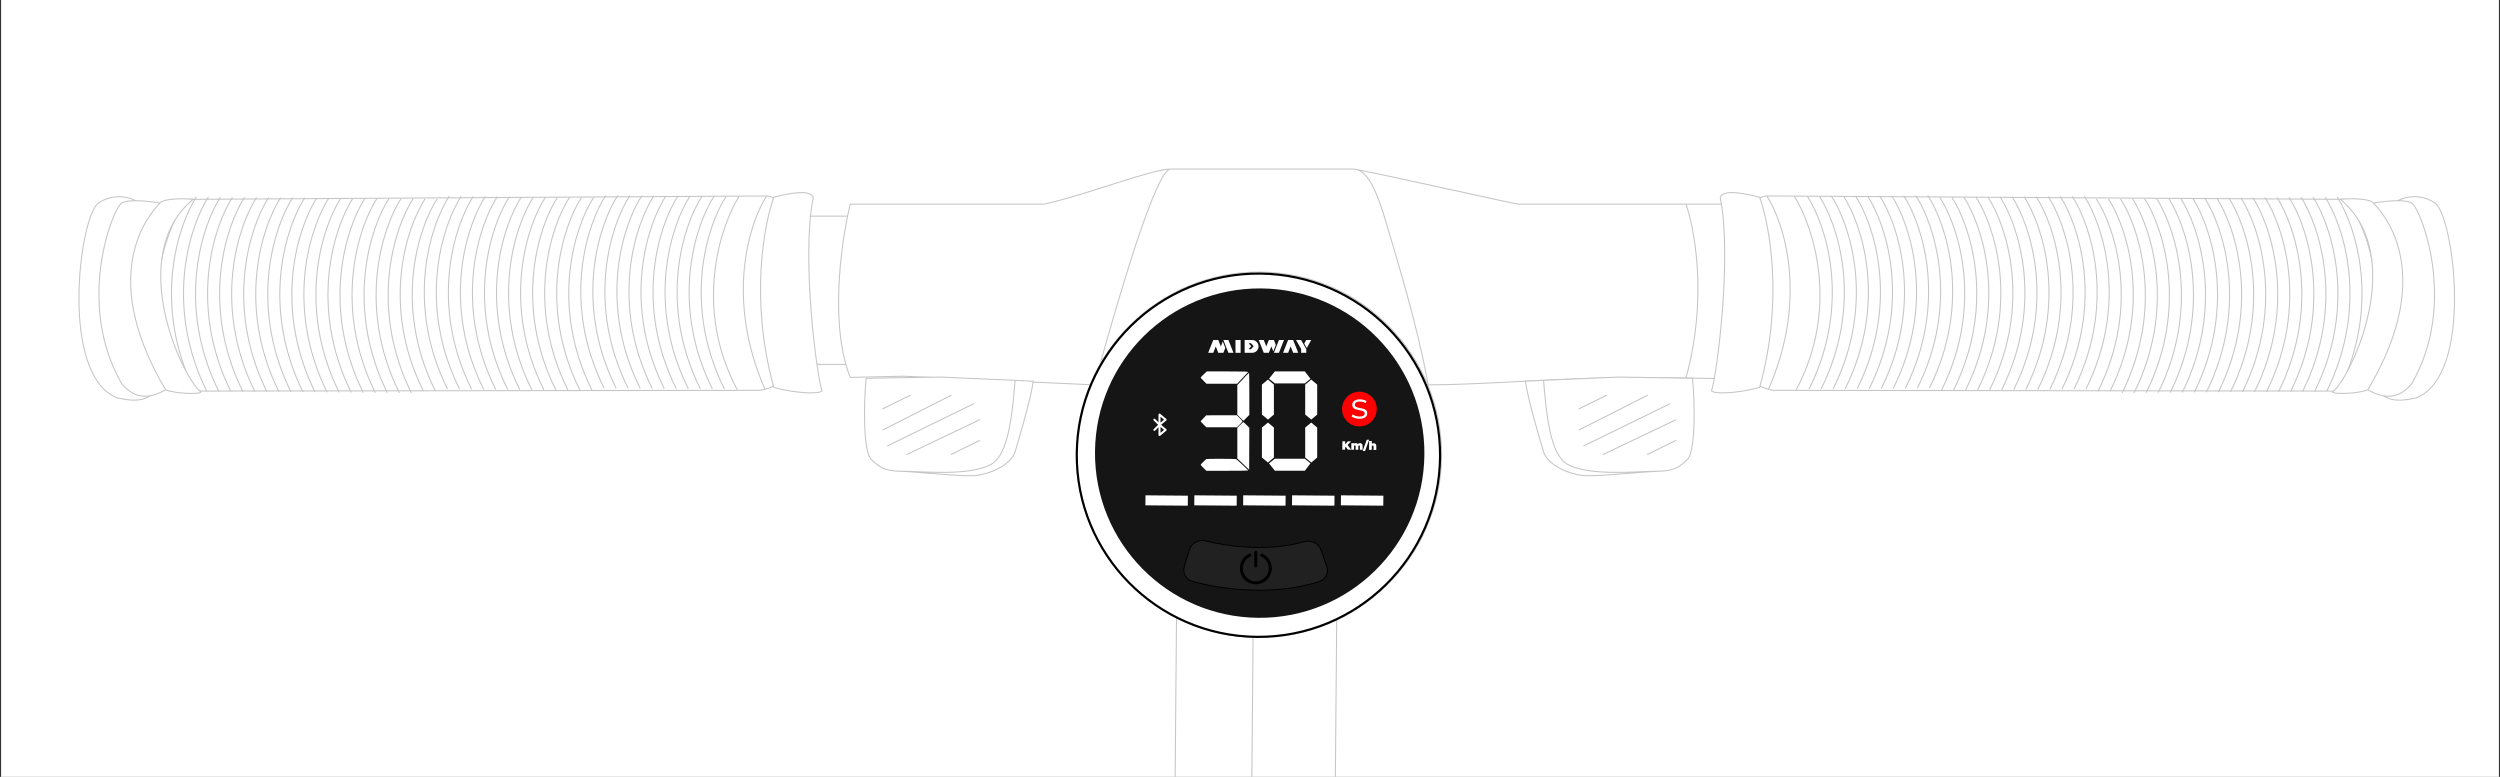 <?xml version="1.0" encoding="UTF-8"?> <svg xmlns="http://www.w3.org/2000/svg" width="2124" height="660" viewBox="0 0 2124 660" fill="none"><rect x="0" y="0" width="2124" height="660" fill="#333333" stroke="none"/> <g clip-path="url(#clip0)"> <rect width="2122.14" height="680.41" transform="translate(0.93)" fill="white"></rect> <path d="M994.445 143.66H1150.93C1151.3 143.718 1151.66 143.79 1152.02 143.877C1192.09 151.848 1287.12 173.45 1290.42 173.45L1309.16 173.448C1333.86 173.445 1380.28 173.441 1432.37 173.437C1510.75 173.43 1601.97 173.423 1651.35 173.423C1659.33 213.658 1670.5 288.331 1651.35 326.986C1642.78 326.986 1525.44 322.432 1432.37 321.144C1417.05 320.933 1402.39 320.809 1388.98 320.809C1327.48 320.809 1259.56 326.986 1213.34 326.986C1218.36 355.291 1218.69 371.333 1221.84 390.379H923.083C928.365 369.51 922.289 354.302 929.763 326.986L767.662 319.613L722.345 320.672C720.931 317.146 719.694 313.449 718.618 309.613C707.43 269.724 713.712 214.927 720.073 183.639C720.839 179.87 721.607 176.442 722.345 173.423H887.02C922.904 165.635 978.462 143.66 994.445 143.66Z" fill="white"></path> <path d="M994.445 143.66C1009.7 143.66 1110.14 143.66 1150.93 143.66M994.445 143.66C982.898 143.66 953.025 241.971 929.763 326.986M994.445 143.66C978.462 143.66 922.904 165.635 887.02 173.423C858.602 173.423 793.719 173.423 722.345 173.423C721.607 176.442 720.839 179.87 720.073 183.639M994.445 143.66C1010.43 143.66 1110.41 143.66 1150.93 143.66M1150.93 143.66C1160.99 145.249 1168.62 157.327 1178.79 192.926C1185.42 216.099 1203.97 274.199 1213.34 326.986M1150.93 143.66C1190.33 151.448 1287.09 173.45 1290.42 173.45C1292.06 173.45 1356.14 173.443 1432.37 173.437M929.763 326.986C922.289 354.302 928.365 369.51 923.083 390.379H1221.84C1218.69 371.333 1218.36 355.291 1213.34 326.986M929.763 326.986L767.662 319.613L722.345 320.672C720.931 317.146 719.694 313.449 718.618 309.613M452.214 326.986C441.619 287.067 426.786 212.836 452.214 173.423M1213.34 326.986C1259.56 326.986 1327.48 320.809 1388.98 320.809C1402.39 320.809 1417.05 320.933 1432.37 321.144M1432.37 173.437C1510.75 173.43 1601.97 173.423 1651.35 173.423C1659.33 213.658 1670.5 288.331 1651.35 326.986C1642.78 326.986 1525.44 322.432 1432.37 321.144M1432.37 173.437C1434.06 178.191 1435.9 184.8 1437.55 192.926C1442.69 218.295 1445.92 258.447 1436.72 303.111C1435.5 309.05 1434.06 315.069 1432.37 321.144M718.618 309.613H693.8M718.618 309.613C707.43 269.724 713.712 214.927 720.073 183.639M720.073 183.639H676.715" stroke="#C5C5C5" stroke-width="0.9"></path> <path d="M1501.09 166.511C1494.02 166.571 1489.37 173.76 1487.93 177.347L1489.14 319.807C1489.2 325.803 1496.48 329.196 1502.49 330.748C1504.16 331.179 1505.73 331.469 1507.02 331.631L1525.79 331.656L1995.68 332.265L1999.53 325.213C2026.35 276.208 2024.34 216.486 1994.29 169.394C1857.23 168.557 1602.54 167.02 1524.38 166.611C1510.47 166.538 1502.16 166.501 1501.09 166.511Z" fill="white"></path> <path d="M1501.09 166.511C1494.02 166.571 1489.37 173.76 1487.93 177.347C1488.31 221.64 1489.08 312.142 1489.14 319.807C1489.2 325.803 1496.48 329.196 1502.49 330.748M1501.09 166.511C1502.16 166.501 1510.47 166.538 1524.38 166.611M1501.09 166.511C1515.74 189.023 1536.53 253.389 1502.49 330.748M1524.38 166.611C1602.54 167.02 1857.23 168.557 1994.29 169.394V169.394C2024.34 216.486 2026.35 276.208 1999.53 325.213L1995.68 332.265L1525.79 331.656M1524.38 166.611C1540.57 192.41 1563.51 261.538 1525.79 331.656M1525.79 331.656L1507.02 331.631C1505.73 331.469 1504.16 331.179 1502.49 330.748" stroke="#C5C5C5" stroke-width="0.9"></path> <path d="M1535.57 166.903C1551.21 190.989 1573.39 257.444 1536.96 330.572" stroke="#C5C5C5" stroke-width="0.9"></path> <path d="M1545.8 166.813C1561.44 190.899 1583.62 257.354 1547.19 330.482" stroke="#C5C5C5" stroke-width="0.9"></path> <path d="M1556.03 166.729C1571.67 190.815 1593.84 257.27 1557.42 330.398" stroke="#C5C5C5" stroke-width="0.9"></path> <path d="M1566.25 166.641C1581.9 190.727 1604.07 257.182 1567.65 330.31" stroke="#C5C5C5" stroke-width="0.9"></path> <path d="M1576.48 166.553C1592.12 190.639 1614.3 257.094 1577.87 330.222" stroke="#C5C5C5" stroke-width="0.9"></path> <path d="M1586.71 166.467C1602.35 190.554 1624.53 257.009 1588.1 330.136" stroke="#C5C5C5" stroke-width="0.9"></path> <path d="M1596.94 166.379C1612.58 190.466 1634.75 256.921 1598.33 330.048" stroke="#C5C5C5" stroke-width="0.9"></path> <path d="M1607.16 166.289C1622.8 190.376 1644.98 256.831 1608.55 329.958" stroke="#C5C5C5" stroke-width="0.9"></path> <path d="M1617.39 166.203C1633.03 190.29 1655.21 256.745 1618.78 329.872" stroke="#C5C5C5" stroke-width="0.9"></path> <path d="M1627.62 166.117C1643.26 190.204 1665.44 256.659 1629.01 329.787" stroke="#C5C5C5" stroke-width="0.9"></path> <path d="M1637.84 166.031C1653.48 190.118 1675.66 256.573 1639.23 329.701" stroke="#C5C5C5" stroke-width="0.9"></path> <path d="M1648.09 167.742C1663.73 191.857 1685.91 258.39 1649.48 331.603" stroke="#C5C5C5" stroke-width="0.9"></path> <path d="M1658.32 167.658C1673.96 191.773 1696.14 258.306 1659.71 331.519" stroke="#C5C5C5" stroke-width="0.9"></path> <path d="M1668.54 167.57C1684.19 191.685 1706.36 258.219 1669.94 331.432" stroke="#C5C5C5" stroke-width="0.9"></path> <path d="M1678.77 167.481C1694.41 191.596 1716.58 258.129 1680.16 331.342" stroke="#C5C5C5" stroke-width="0.9"></path> <path d="M1689 167.397C1704.64 191.512 1726.82 258.045 1690.39 331.258" stroke="#C5C5C5" stroke-width="0.9"></path> <path d="M1699.23 167.307C1714.87 191.422 1737.05 257.955 1700.62 331.168" stroke="#C5C5C5" stroke-width="0.9"></path> <path d="M1709.45 167.223C1725.1 191.338 1747.27 257.871 1710.85 331.084" stroke="#C5C5C5" stroke-width="0.9"></path> <path d="M1719.68 167.133C1735.32 191.248 1757.5 257.781 1721.08 330.994" stroke="#C5C5C5" stroke-width="0.9"></path> <path d="M1729.91 167.049C1745.55 191.164 1767.73 257.697 1731.3 330.91" stroke="#C5C5C5" stroke-width="0.9"></path> <path d="M1740.14 166.959C1755.78 191.074 1777.96 257.607 1741.53 330.82" stroke="#C5C5C5" stroke-width="0.9"></path> <path d="M1750.37 166.871C1766.01 190.986 1788.18 257.519 1751.76 330.732" stroke="#C5C5C5" stroke-width="0.9"></path> <path d="M1760.59 166.789C1776.23 190.904 1798.41 257.437 1761.99 330.65" stroke="#C5C5C5" stroke-width="0.9"></path> <path d="M1770.82 166.699C1786.46 190.814 1808.63 257.347 1772.21 330.56" stroke="#C5C5C5" stroke-width="0.9"></path> <path d="M1781.07 169.012C1796.71 193.059 1818.88 259.407 1782.46 332.418" stroke="#C5C5C5" stroke-width="0.9"></path> <path d="M1791.29 168.926C1806.93 192.974 1829.11 259.321 1792.68 332.332" stroke="#C5C5C5" stroke-width="0.9"></path> <path d="M1801.52 168.838C1817.17 193.13 1839.35 260.15 1802.93 333.896" stroke="#C5C5C5" stroke-width="0.9"></path> <path d="M1811.75 168.75C1827.39 193.042 1849.57 260.062 1813.15 333.808" stroke="#C5C5C5" stroke-width="0.9"></path> <path d="M1821.97 168.662C1837.62 192.954 1859.8 259.975 1823.38 333.72" stroke="#C5C5C5" stroke-width="0.9"></path> <path d="M1832.2 168.578C1847.84 192.87 1870.02 259.891 1833.6 333.636" stroke="#C5C5C5" stroke-width="0.9"></path> <path d="M1842.43 168.49C1858.07 192.782 1880.25 259.803 1843.83 333.548" stroke="#C5C5C5" stroke-width="0.9"></path> <path d="M1852.66 168.406C1868.3 192.698 1890.48 259.719 1854.06 333.464" stroke="#C5C5C5" stroke-width="0.9"></path> <path d="M1862.88 168.319C1878.52 192.611 1900.71 259.631 1864.29 333.376" stroke="#C5C5C5" stroke-width="0.9"></path> <path d="M1873.11 168.231C1888.75 192.523 1910.93 259.543 1874.51 333.288" stroke="#C5C5C5" stroke-width="0.9"></path> <path d="M1883.34 168.145C1898.98 192.437 1921.16 259.457 1884.74 333.202" stroke="#C5C5C5" stroke-width="0.9"></path> <path d="M1893.57 168.055C1909.21 192.347 1931.39 259.367 1894.97 333.112" stroke="#C5C5C5" stroke-width="0.9"></path> <path d="M1903.8 167.969C1919.44 192.261 1941.62 259.281 1905.2 333.026" stroke="#C5C5C5" stroke-width="0.9"></path> <path d="M1914.02 167.881C1929.66 192.173 1951.84 259.193 1915.42 332.939" stroke="#C5C5C5" stroke-width="0.9"></path> <path d="M1924.25 167.795C1939.89 192.087 1962.07 259.107 1925.65 332.853" stroke="#C5C5C5" stroke-width="0.9"></path> <path d="M1934.48 167.707C1950.12 191.999 1972.3 259.019 1935.88 332.765" stroke="#C5C5C5" stroke-width="0.9"></path> <path d="M1944.7 167.621C1960.35 191.913 1982.53 258.934 1946.11 332.679" stroke="#C5C5C5" stroke-width="0.9"></path> <path d="M1954.93 167.533C1970.57 191.825 1992.75 258.846 1956.33 332.591" stroke="#C5C5C5" stroke-width="0.9"></path> <path d="M1965.16 167.445C1980.8 191.737 2002.98 258.758 1966.56 332.503" stroke="#C5C5C5" stroke-width="0.9"></path> <path d="M1975.39 167.36C1991.03 191.652 2013.21 258.672 1976.79 332.417" stroke="#C5C5C5" stroke-width="0.9"></path> <path d="M1985.61 167.272C2001.26 191.564 2023.44 258.584 1987.02 332.329" stroke="#C5C5C5" stroke-width="0.9"></path> <path d="M1494.98 329.18C1515.47 255.866 1503.52 190.894 1494.98 167.572C1479.7 163.631 1464.43 161.167 1461.47 167.572C1471.82 217.829 1458.52 319.819 1454.08 332.136C1457.04 335.092 1476.75 334.107 1494.98 329.18Z" fill="white" stroke="#C5C5C5" stroke-width="0.9"></path> <path d="M2016.59 172.524C2013.08 168.406 1996.27 168.624 1988.3 169.248C2046.22 217.504 1997.36 321.262 1981.73 333.042C1981.36 334.924 2002.45 334.905 2011.71 331.161C2016.15 333.736 2020.45 335.478 2024.6 336.233C2032.6 341.305 2041.27 340.539 2052.8 338.04C2102.29 318.762 2084.8 183.465 2068.8 172.524C2056 163.771 2042.38 167.547 2037.17 170.53C2029.92 170.532 2021.53 171.634 2016.59 172.524Z" fill="white"></path> <path d="M2016.59 172.524C2013.08 168.406 1996.27 168.624 1988.3 169.248C2046.22 217.504 1997.36 321.262 1981.73 333.042C1981.36 334.924 2002.45 334.905 2011.71 331.161M2016.59 172.524C2020.98 177.671 2073.18 227.743 2011.71 331.161M2016.59 172.524C2021.53 171.634 2029.92 170.532 2037.17 170.53M2011.71 331.161C2016.15 333.736 2020.45 335.478 2024.6 336.233M2037.17 170.53C2042.18 170.528 2046.65 171.049 2049.08 172.524C2056.52 177.039 2088.53 257.361 2049.08 325.903C2041.71 334.919 2033.51 337.857 2024.6 336.233M2037.17 170.53C2042.38 167.547 2056 163.771 2068.8 172.524C2084.8 183.465 2102.29 318.762 2052.8 338.04C2041.27 340.539 2032.6 341.305 2024.6 336.233" stroke="#C5C5C5" stroke-width="0.9"></path> <path d="M651.355 166.511C658.421 166.571 663.069 173.76 664.511 177.347L663.299 319.807C663.248 325.803 655.966 329.196 649.958 330.748C648.286 331.179 646.712 331.469 645.421 331.631L626.657 331.656L156.768 332.265L152.909 325.213C126.093 276.208 128.103 216.486 158.154 169.394C295.217 168.557 549.908 167.02 628.061 166.611C641.97 166.538 650.288 166.501 651.355 166.511Z" fill="white"></path> <path d="M651.355 166.511C658.421 166.571 663.069 173.76 664.511 177.347C664.134 221.64 663.364 312.142 663.299 319.807C663.248 325.803 655.966 329.196 649.958 330.748M651.355 166.511C650.288 166.501 641.97 166.538 628.061 166.611M651.355 166.511C636.705 189.023 615.914 253.389 649.958 330.748M628.061 166.611C549.908 167.02 295.217 168.557 158.154 169.394V169.394C128.103 216.486 126.093 276.208 152.909 325.213L156.768 332.265L626.657 331.656M628.061 166.611C611.873 192.41 588.929 261.538 626.657 331.656M626.657 331.656L645.421 331.631C646.712 331.469 648.286 331.179 649.958 330.748" stroke="#C5C5C5" stroke-width="0.9"></path> <path d="M616.872 166.903C601.231 190.989 579.055 257.444 615.48 330.572" stroke="#C5C5C5" stroke-width="0.9"></path> <path d="M606.644 166.813C591.002 190.899 568.826 257.354 605.251 330.482" stroke="#C5C5C5" stroke-width="0.9"></path> <path d="M596.417 166.729C580.776 190.815 558.6 257.27 595.025 330.398" stroke="#C5C5C5" stroke-width="0.9"></path> <path d="M586.189 166.641C570.547 190.727 548.371 257.182 584.796 330.31" stroke="#C5C5C5" stroke-width="0.9"></path> <path d="M575.962 166.553C560.321 190.639 538.144 257.094 574.57 330.222" stroke="#C5C5C5" stroke-width="0.9"></path> <path d="M565.734 166.467C550.092 190.554 527.916 257.009 564.341 330.136" stroke="#C5C5C5" stroke-width="0.9"></path> <path d="M555.507 166.379C539.866 190.466 517.689 256.921 554.115 330.048" stroke="#C5C5C5" stroke-width="0.9"></path> <path d="M545.284 166.289C529.643 190.376 507.467 256.831 543.892 329.958" stroke="#C5C5C5" stroke-width="0.9"></path> <path d="M535.056 166.203C519.415 190.29 497.238 256.745 533.663 329.872" stroke="#C5C5C5" stroke-width="0.9"></path> <path d="M524.823 166.117C509.182 190.204 487.006 256.659 523.431 329.787" stroke="#C5C5C5" stroke-width="0.9"></path> <path d="M514.601 166.031C498.959 190.118 476.783 256.573 513.208 329.701" stroke="#C5C5C5" stroke-width="0.9"></path> <path d="M504.355 167.742C488.713 191.857 466.536 258.39 502.961 331.603" stroke="#C5C5C5" stroke-width="0.9"></path> <path d="M494.126 167.658C478.485 191.773 456.308 258.306 492.732 331.519" stroke="#C5C5C5" stroke-width="0.9"></path> <path d="M483.9 167.57C468.258 191.685 446.081 258.219 482.506 331.432" stroke="#C5C5C5" stroke-width="0.9"></path> <path d="M473.677 167.481C458.035 191.596 435.858 258.129 472.283 331.342" stroke="#C5C5C5" stroke-width="0.9"></path> <path d="M463.445 167.397C447.803 191.512 425.626 258.045 462.051 331.258" stroke="#C5C5C5" stroke-width="0.9"></path> <path d="M453.216 167.307C437.574 191.422 415.397 257.955 451.822 331.168" stroke="#C5C5C5" stroke-width="0.9"></path> <path d="M442.989 167.223C427.348 191.338 405.171 257.871 441.595 331.084" stroke="#C5C5C5" stroke-width="0.9"></path> <path d="M432.761 167.133C417.119 191.248 394.942 257.781 431.367 330.994" stroke="#C5C5C5" stroke-width="0.9"></path> <path d="M422.532 167.049C406.891 191.164 384.714 257.697 421.138 330.91" stroke="#C5C5C5" stroke-width="0.9"></path> <path d="M412.306 166.959C396.664 191.074 374.487 257.607 410.912 330.82" stroke="#C5C5C5" stroke-width="0.9"></path> <path d="M402.077 166.871C386.436 190.986 364.259 257.519 400.683 330.732" stroke="#C5C5C5" stroke-width="0.9"></path> <path d="M391.851 166.789C376.209 190.904 354.032 257.437 390.457 330.65" stroke="#C5C5C5" stroke-width="0.9"></path> <path d="M381.628 166.699C365.987 190.814 343.81 257.347 380.234 330.56" stroke="#C5C5C5" stroke-width="0.9"></path> <path d="M371.378 169.012C355.737 193.059 333.562 259.407 369.988 332.418" stroke="#C5C5C5" stroke-width="0.9"></path> <path d="M361.15 168.926C345.509 192.974 323.333 259.321 359.759 332.332" stroke="#C5C5C5" stroke-width="0.9"></path> <path d="M350.921 168.838C335.278 193.13 313.097 260.15 349.517 333.896" stroke="#C5C5C5" stroke-width="0.9"></path> <path d="M340.695 168.75C325.051 193.042 302.87 260.062 339.29 333.808" stroke="#C5C5C5" stroke-width="0.9"></path> <path d="M330.47 168.662C314.827 192.954 292.646 259.975 329.066 333.72" stroke="#C5C5C5" stroke-width="0.9"></path> <path d="M320.243 168.578C304.6 192.87 282.419 259.891 318.839 333.636" stroke="#C5C5C5" stroke-width="0.9"></path> <path d="M310.015 168.49C294.372 192.782 272.191 259.803 308.611 333.548" stroke="#C5C5C5" stroke-width="0.9"></path> <path d="M299.788 168.406C284.145 192.698 261.964 259.719 298.384 333.464" stroke="#C5C5C5" stroke-width="0.9"></path> <path d="M289.562 168.319C273.919 192.611 251.738 259.631 288.158 333.376" stroke="#C5C5C5" stroke-width="0.9"></path> <path d="M279.333 168.231C263.69 192.523 241.509 259.543 277.929 333.288" stroke="#C5C5C5" stroke-width="0.9"></path> <path d="M269.107 168.145C253.464 192.437 231.282 259.457 267.702 333.202" stroke="#C5C5C5" stroke-width="0.9"></path> <path d="M258.878 168.055C243.235 192.347 221.054 259.367 257.474 333.112" stroke="#C5C5C5" stroke-width="0.9"></path> <path d="M248.646 167.969C233.003 192.261 210.821 259.281 247.241 333.026" stroke="#C5C5C5" stroke-width="0.9"></path> <path d="M238.423 167.881C222.78 192.173 200.599 259.193 237.019 332.939" stroke="#C5C5C5" stroke-width="0.9"></path> <path d="M228.195 167.795C212.551 192.087 190.37 259.107 226.79 332.853" stroke="#C5C5C5" stroke-width="0.9"></path> <path d="M217.968 167.707C202.325 191.999 180.144 259.019 216.564 332.765" stroke="#C5C5C5" stroke-width="0.9"></path> <path d="M207.739 167.621C192.096 191.913 169.915 258.934 206.335 332.679" stroke="#C5C5C5" stroke-width="0.9"></path> <path d="M197.513 167.533C181.87 191.825 159.689 258.846 196.109 332.591" stroke="#C5C5C5" stroke-width="0.9"></path> <path d="M187.284 167.445C171.641 191.737 149.46 258.758 185.88 332.503" stroke="#C5C5C5" stroke-width="0.9"></path> <path d="M177.058 167.36C161.415 191.652 139.234 258.672 175.654 332.417" stroke="#C5C5C5" stroke-width="0.9"></path> <path d="M166.829 167.272C151.186 191.564 129.005 258.584 165.425 332.329" stroke="#C5C5C5" stroke-width="0.9"></path> <path d="M657.466 329.18C636.969 255.866 648.926 190.894 657.466 167.572C672.74 163.631 688.014 161.167 690.971 167.572C680.624 217.829 693.927 319.819 698.361 332.136C695.405 335.092 675.697 334.107 657.466 329.18Z" fill="white" stroke="#C5C5C5" stroke-width="0.9"></path> <path d="M135.851 172.524C139.363 168.406 156.176 168.624 164.143 169.248C106.219 217.504 155.086 321.262 170.715 333.042C171.087 334.924 149.998 334.905 140.73 331.161C136.291 333.736 131.992 335.478 127.848 336.233C119.844 341.305 111.177 340.539 99.641 338.04C50.149 318.762 67.64 183.465 83.641 172.524C96.442 163.771 110.062 167.547 115.271 170.53C122.528 170.532 130.911 171.634 135.851 172.524Z" fill="white"></path> <path d="M135.851 172.524C139.363 168.406 156.176 168.624 164.143 169.248C106.219 217.504 155.086 321.262 170.715 333.042C171.087 334.924 149.998 334.905 140.73 331.161M135.851 172.524C131.461 177.671 79.267 227.743 140.73 331.161M135.851 172.524C130.911 171.634 122.528 170.532 115.271 170.53M140.73 331.161C136.291 333.736 131.992 335.478 127.848 336.233M115.271 170.53C110.263 170.528 105.793 171.049 103.361 172.524C95.919 177.039 63.916 257.361 103.361 325.903C110.729 334.919 118.933 337.857 127.848 336.233M115.271 170.53C110.062 167.547 96.442 163.771 83.641 172.524C67.64 183.465 50.149 318.762 99.641 338.04C111.177 340.539 119.844 341.305 127.848 336.233" stroke="#C5C5C5" stroke-width="0.9"></path> <path d="M1437.96 321.372C1440.5 348.343 1439.95 384.769 1433.4 390.587C1427.76 395.601 1424.28 399.264 1412.96 400.182C1411.45 400.305 1409.79 400.378 1407.97 400.4C1385.52 401.566 1352.44 405.449 1343.07 403.81C1323.63 400.406 1313.31 390.587 1311.38 383.833C1309.45 377.078 1298.63 341.683 1295.93 323.856C1298.81 323.676 1307.41 323.473 1311.38 323.133L1374.78 320.346L1437.96 321.372Z" fill="white"></path> <path d="M1311.38 323.133C1313.76 351.274 1316.82 386.442 1331.95 394.588C1350.86 404.77 1390.49 400.406 1406.86 400.406C1409.12 400.406 1411.14 400.329 1412.96 400.182M1311.38 323.133C1307.41 323.473 1298.81 323.676 1295.93 323.856C1298.63 341.683 1309.45 377.078 1311.38 383.833C1313.31 390.587 1323.63 400.406 1343.07 403.81C1353.16 405.576 1390.77 400.934 1412.96 400.182M1311.38 323.133L1374.78 320.346L1437.96 321.372C1440.5 348.343 1439.95 384.769 1433.4 390.587C1427.76 395.601 1424.28 399.264 1412.96 400.182" stroke="#C5C5C5" stroke-width="0.9"></path> <path d="M1341.61 347.27L1364.91 335.824M1341.61 365.254L1399.66 335.824M1345.7 378.743L1418.46 343.182M1362.05 386.101L1423.77 356.671M1399.66 386.101L1423.77 374.247" stroke="#C5C5C5" stroke-width="0.9" stroke-linecap="round" stroke-linejoin="round"></path> <path d="M735.876 321.372C733.33 348.343 733.883 384.769 740.429 390.587C746.068 395.601 749.548 399.264 760.87 400.182C762.385 400.305 764.04 400.378 765.86 400.4C788.31 401.566 821.397 405.449 830.761 403.81C850.201 400.406 860.523 390.587 862.453 383.833C864.383 377.078 875.198 341.683 877.904 323.856C875.019 323.676 866.426 323.473 862.453 323.133L799.055 320.346L735.876 321.372Z" fill="white"></path> <path d="M862.453 323.133C860.069 351.274 857.014 386.442 841.887 394.588C822.977 404.77 783.339 400.406 766.975 400.406C764.71 400.406 762.689 400.329 760.87 400.182M862.453 323.133C866.426 323.473 875.019 323.676 877.904 323.856C875.198 341.683 864.383 377.078 862.453 383.833C860.523 390.587 850.201 400.406 830.761 403.81C820.674 405.576 783.064 400.934 760.87 400.182M862.453 323.133L799.055 320.346L735.876 321.372C733.33 348.343 733.883 384.769 740.429 390.587C746.068 395.601 749.548 399.264 760.87 400.182" stroke="#C5C5C5" stroke-width="0.9"></path> <path d="M750.055 347.27L773.354 335.824M750.055 365.254L808.098 335.824M754.142 378.743L826.9 343.182M770.492 386.101L832.214 356.671M808.098 386.101L832.214 374.247" stroke="#C5C5C5" stroke-width="0.9" stroke-linecap="round" stroke-linejoin="round"></path> <path d="M1064.6 540.408L1062.74 758.991" stroke="#C5C5C5" stroke-width="0.9"></path> <path d="M999.568 523.703L997.709 742.286" stroke="#C5C5C5" stroke-width="0.9"></path> <path d="M1135.68 524.861L1133.82 743.444" stroke="#C5C5C5" stroke-width="0.9"></path> <circle cx="1069.57" cy="386.344" r="155.208" transform="rotate(0.487 1069.57 386.344)" fill="white" stroke="#C5C5C5" stroke-width="0.9"></circle> <circle cx="1069.57" cy="386.344" r="141.026" transform="rotate(0.487 1069.57 386.344)" fill="white" stroke="#C5C5C5" stroke-width="0.9"></circle> <circle cx="1069.16" cy="386.756" r="154.33" transform="rotate(0.487 1069.16 386.756)" fill="white" stroke="black" stroke-width="1.839"></circle> <circle cx="1070.24" cy="384.971" r="139.932" transform="rotate(0.487 1070.24 384.971)" fill="#151515"></circle> <path fill-rule="evenodd" clip-rule="evenodd" d="M1056.68 501.08C1039.58 500.041 1024.11 497.088 1012.52 493.905C1007.04 492.399 1004.13 486.604 1005.79 481.167L1010.12 466.984C1011.89 461.201 1018.13 458.046 1023.99 459.522C1033.12 461.82 1045.19 463.991 1058.58 464.805C1074.61 465.779 1091.77 464.761 1107.73 460.228C1113.56 458.571 1119.94 461.422 1121.94 467.15L1126.81 481.085C1128.67 486.434 1126.02 492.348 1120.62 494.068C1098.84 501.009 1076.25 502.269 1056.68 501.08Z" fill="#212121"></path> <path fill-rule="evenodd" clip-rule="evenodd" d="M1057.07 501.08C1039.97 500.041 1024.51 497.088 1012.91 493.905C1007.43 492.399 1004.52 486.604 1006.18 481.167L1010.51 466.984C1012.28 461.201 1018.52 458.046 1024.38 459.522C1033.52 461.82 1045.58 463.991 1058.98 464.805C1075 465.779 1092.16 464.761 1108.12 460.228C1113.95 458.571 1120.33 461.422 1122.33 467.15L1127.2 481.085C1129.07 486.434 1126.41 492.348 1121.02 494.068C1099.23 501.009 1076.64 502.269 1057.07 501.08Z" stroke="black" stroke-width="0.85"></path> <path d="M1101.1 288.865H1105.39L1109.81 296.658V299.751H1105.45V296.555H1105.45L1101.1 288.865Z" fill="white"></path> <path d="M1110.26 295.723L1114 288.865H1109.71L1108.07 291.858L1110.26 295.723Z" fill="white"></path> <path d="M1098.67 288.865L1102.97 299.751H1098.67L1096.52 294.308L1094.37 299.751H1090.08L1094.37 288.865H1098.67Z" fill="white"></path> <path d="M1080.14 294.308L1077.99 299.751H1073.69L1069.39 288.865H1073.69L1075.84 294.308L1077.99 288.865H1082.29L1083.94 293.064L1081.8 298.507L1080.14 294.308Z" fill="white"></path> <path d="M1082.29 299.751L1086.59 288.865H1090.88L1086.58 299.751L1086.59 299.751H1082.29Z" fill="white"></path> <path fill-rule="evenodd" clip-rule="evenodd" d="M1057.45 288.865H1063.9V288.866C1066.86 288.923 1069.24 291.337 1069.24 294.308C1069.24 297.279 1066.86 299.694 1063.9 299.75V299.751H1057.45V288.865ZM1062.88 291.664L1064.97 293.991C1065.05 294.078 1065.05 294.213 1064.97 294.302L1062.88 296.628C1062.83 296.677 1062.77 296.705 1062.71 296.705H1061.31C1061.22 296.705 1061.14 296.651 1061.1 296.567C1061.06 296.483 1061.08 296.385 1061.14 296.316L1063.09 294.146L1061.14 291.975C1061.08 291.907 1061.06 291.809 1061.1 291.725C1061.14 291.641 1061.22 291.587 1061.31 291.587H1062.71C1062.77 291.587 1062.83 291.615 1062.88 291.664Z" fill="white"></path> <rect x="1049.67" y="288.865" width="4.354" height="10.886" fill="white"></rect> <path d="M1037.22 294.308L1035.07 288.865H1030.77L1026.47 299.751H1030.77L1032.92 294.308L1035.07 299.751H1039.36L1041.02 295.553L1038.87 290.109L1037.22 294.308Z" fill="white"></path> <path d="M1039.37 288.865L1043.66 299.751H1047.96L1043.66 288.865L1043.66 288.865H1039.37Z" fill="white"></path> <path d="M1143.35 379.672L1142.81 380.269L1142.79 382.033L1140.43 382.012L1140.49 374.876L1142.85 374.896L1142.83 377.486L1145.2 374.916L1147.82 374.939L1144.94 378.054L1147.9 382.076L1145.12 382.052L1143.35 379.672ZM1155.48 376.462C1156.15 376.467 1156.69 376.679 1157.09 377.097C1157.49 377.515 1157.69 378.142 1157.68 378.978L1157.66 382.159L1155.35 382.139L1155.37 379.356C1155.38 378.717 1155.18 378.396 1154.76 378.393C1154.54 378.391 1154.37 378.471 1154.23 378.633C1154.1 378.795 1154.03 379.053 1154.03 379.406L1154.01 382.128L1151.7 382.108L1151.73 379.325C1151.73 378.686 1151.53 378.365 1151.11 378.362C1150.89 378.36 1150.72 378.44 1150.58 378.602C1150.45 378.764 1150.38 379.021 1150.38 379.375L1150.36 382.097L1148.05 382.077L1148.1 376.501L1150.29 376.519L1150.29 377.039C1150.7 376.628 1151.23 376.426 1151.87 376.431C1152.25 376.434 1152.58 376.508 1152.88 376.654C1153.18 376.792 1153.42 377.005 1153.61 377.292C1153.83 377.022 1154.11 376.817 1154.43 376.677C1154.75 376.53 1155.1 376.458 1155.48 376.462ZM1161.17 373.604L1163.21 373.622L1159.77 383.196L1157.73 383.179L1161.17 373.604ZM1167.07 376.56C1167.75 376.566 1168.3 376.778 1168.71 377.196C1169.13 377.614 1169.34 378.241 1169.33 379.077L1169.3 382.258L1167 382.238L1167.02 379.455C1167.03 378.816 1166.8 378.495 1166.35 378.491C1166.09 378.489 1165.88 378.579 1165.71 378.761C1165.55 378.936 1165.47 379.218 1165.47 379.605L1165.45 382.225L1163.14 382.206L1163.21 374.641L1165.51 374.661L1165.49 377.097C1165.92 376.734 1166.45 376.555 1167.07 376.56Z" fill="white"></path> <path d="M973.168 425.076L1009.19 425.383" stroke="white" stroke-width="8.496"></path> <path d="M1014.69 425.076L1050.71 425.383" stroke="white" stroke-width="8.496"></path> <path d="M1097.73 425.076L1133.76 425.383" stroke="white" stroke-width="8.496"></path> <path d="M1056.21 425.076L1092.23 425.383" stroke="white" stroke-width="8.496"></path> <path d="M1139.25 425.076L1175.28 425.383" stroke="white" stroke-width="8.496"></path> <circle cx="1154.95" cy="347.532" r="14.753" fill="#FF0000"></circle> <path d="M1154.91 355.787C1153.59 355.787 1152.32 355.602 1151.11 355.231C1149.92 354.84 1148.98 354.356 1148.3 353.78L1149.29 352.051C1149.97 352.586 1150.82 353.029 1151.85 353.379C1152.88 353.708 1153.95 353.873 1155.06 353.873C1156.54 353.873 1157.63 353.646 1158.33 353.193C1159.06 352.72 1159.42 352.061 1159.42 351.218C1159.42 350.621 1159.22 350.158 1158.83 349.828C1158.44 349.478 1157.94 349.221 1157.35 349.056C1156.75 348.871 1155.96 348.696 1154.97 348.532C1153.65 348.285 1152.59 348.038 1151.79 347.791C1150.99 347.523 1150.3 347.081 1149.72 346.463C1149.17 345.846 1148.89 344.991 1148.89 343.901C1148.89 342.542 1149.45 341.431 1150.59 340.566C1151.72 339.702 1153.29 339.27 1155.31 339.27C1156.36 339.27 1157.41 339.414 1158.46 339.702C1159.51 339.969 1160.37 340.33 1161.05 340.782L1160.09 342.542C1158.76 341.616 1157.16 341.153 1155.31 341.153C1153.91 341.153 1152.85 341.4 1152.13 341.894C1151.43 342.388 1151.08 343.036 1151.08 343.839C1151.08 344.456 1151.27 344.95 1151.67 345.321C1152.08 345.691 1152.58 345.969 1153.18 346.154C1153.78 346.319 1154.6 346.494 1155.65 346.679C1156.95 346.926 1157.98 347.173 1158.77 347.42C1159.55 347.667 1160.22 348.089 1160.77 348.686C1161.33 349.283 1161.61 350.106 1161.61 351.156C1161.61 352.576 1161.01 353.708 1159.82 354.552C1158.64 355.375 1157.01 355.787 1154.91 355.787Z" fill="white"></path> <path d="M990.869 364.563L986.466 360.894L990.869 357.224C991.285 356.878 991.285 356.239 990.869 355.892L985.666 351.556C985.101 351.085 984.244 351.487 984.244 352.222V358.8L981.389 355.945C981.05 355.606 980.501 355.606 980.162 355.945C979.824 356.284 979.824 356.833 980.162 357.171L983.885 360.894L980.162 364.616C979.824 364.955 979.824 365.504 980.162 365.843C980.501 366.181 981.05 366.181 981.389 365.843L984.244 362.987V369.565C984.244 370.3 985.101 370.702 985.666 370.231L990.869 365.896C991.285 365.549 991.285 364.91 990.869 364.563ZM985.978 354.074L988.959 356.558L985.978 359.042V354.074ZM985.978 367.714V362.745L988.959 365.229L985.978 367.714Z" fill="white"></path> <path fill-rule="evenodd" clip-rule="evenodd" d="M1022.68 318.043C1021.25 319.427 1020.07 320.674 1020.07 320.814C1020.07 320.954 1021.18 322.18 1022.54 323.539L1025.01 326.01H1038.09H1051.16L1053.46 323.474C1054.72 322.08 1056.76 319.916 1058.01 318.667C1059.25 317.417 1060.26 316.28 1060.26 316.14C1060.26 315.638 1058.43 315.58 1041.98 315.552L1025.3 315.525L1022.68 318.043ZM1058.34 319.544C1056.89 321.098 1054.98 323.144 1054.12 324.091C1053.25 325.037 1052.25 326.112 1051.89 326.48L1051.23 327.148V339.762V352.375L1053.82 354.944L1056.4 357.513L1058.91 354.999L1061.43 352.484V334.588C1061.43 324.745 1061.33 316.697 1061.21 316.704C1061.09 316.711 1059.8 317.989 1058.34 319.544ZM1022.47 355.294C1021.15 356.64 1020.07 357.845 1020.07 357.971C1020.07 358.097 1021.16 359.278 1022.48 360.596L1024.89 362.992H1037.9H1050.91L1053.26 360.661C1054.55 359.379 1055.6 358.164 1055.6 357.961C1055.6 357.758 1054.52 356.514 1053.19 355.196L1050.79 352.8L1037.83 352.823L1024.88 352.845L1022.47 355.294ZM1053.63 361.032L1051.23 363.441V376.474V389.507L1053.93 392.093C1055.41 393.515 1057.67 395.66 1058.95 396.861L1061.28 399.043L1061.36 381.244L1061.43 363.445L1059.03 361.035C1057.72 359.709 1056.5 358.624 1056.33 358.624C1056.16 358.624 1054.95 359.708 1053.63 361.032ZM1025.02 389.984C1024.42 390.198 1020.07 394.499 1020.07 394.877C1020.07 395.045 1021.16 396.26 1022.48 397.578L1024.89 399.974H1042.56C1052.28 399.974 1060.3 399.866 1060.38 399.734C1060.46 399.603 1059.52 398.564 1058.28 397.425C1057.05 396.286 1054.86 394.222 1053.42 392.84C1051.98 391.456 1050.49 390.203 1050.12 390.053C1049.42 389.771 1025.8 389.705 1025.02 389.984Z" fill="white"></path> <path d="M1072.12 363.25L1077.27 359.006L1082.31 363.25V388.716L1077.27 392.96L1072.12 388.716V363.25Z" fill="white"></path> <path d="M1072.12 326.744L1077.27 322.5L1082.31 326.744V352.21L1077.27 356.454L1072.12 352.21V326.744Z" fill="white"></path> <path d="M1108.89 363.25L1114.03 359.006L1119.08 363.25V388.716L1114.03 392.96L1108.89 388.716V363.25Z" fill="white"></path> <path d="M1108.89 326.744L1114.03 322.5L1119.08 326.744V352.21L1114.03 356.454L1108.89 352.21V326.744Z" fill="white"></path> <path d="M1108.59 315.525L1113.36 321.796L1108.59 325.711L1083.13 325.711L1078.14 321.796L1083.13 315.525L1108.59 315.525Z" fill="white"></path> <path d="M1108.59 399.932L1113.36 393.661L1108.59 389.746L1083.13 389.746L1078.14 393.661L1083.13 399.932L1108.59 399.932Z" fill="white"></path> <path d="M1071.91 471.601C1076.27 473.529 1079.29 477.904 1079.24 482.967C1079.19 489.766 1073.63 495.23 1066.83 495.172C1060.03 495.114 1054.57 489.556 1054.62 482.758C1054.67 477.769 1057.67 473.498 1061.96 471.601" stroke="black" stroke-width="2.549" stroke-linecap="round" stroke-linejoin="round"></path> <path d="M1066.93 469.283L1066.93 480.726" stroke="black" stroke-width="2.549" stroke-linecap="round"></path> </g> <defs> <clipPath id="clip0"> <rect width="2122.14" height="680.41" fill="white" transform="translate(0.93)"></rect> </clipPath> </defs> </svg> 